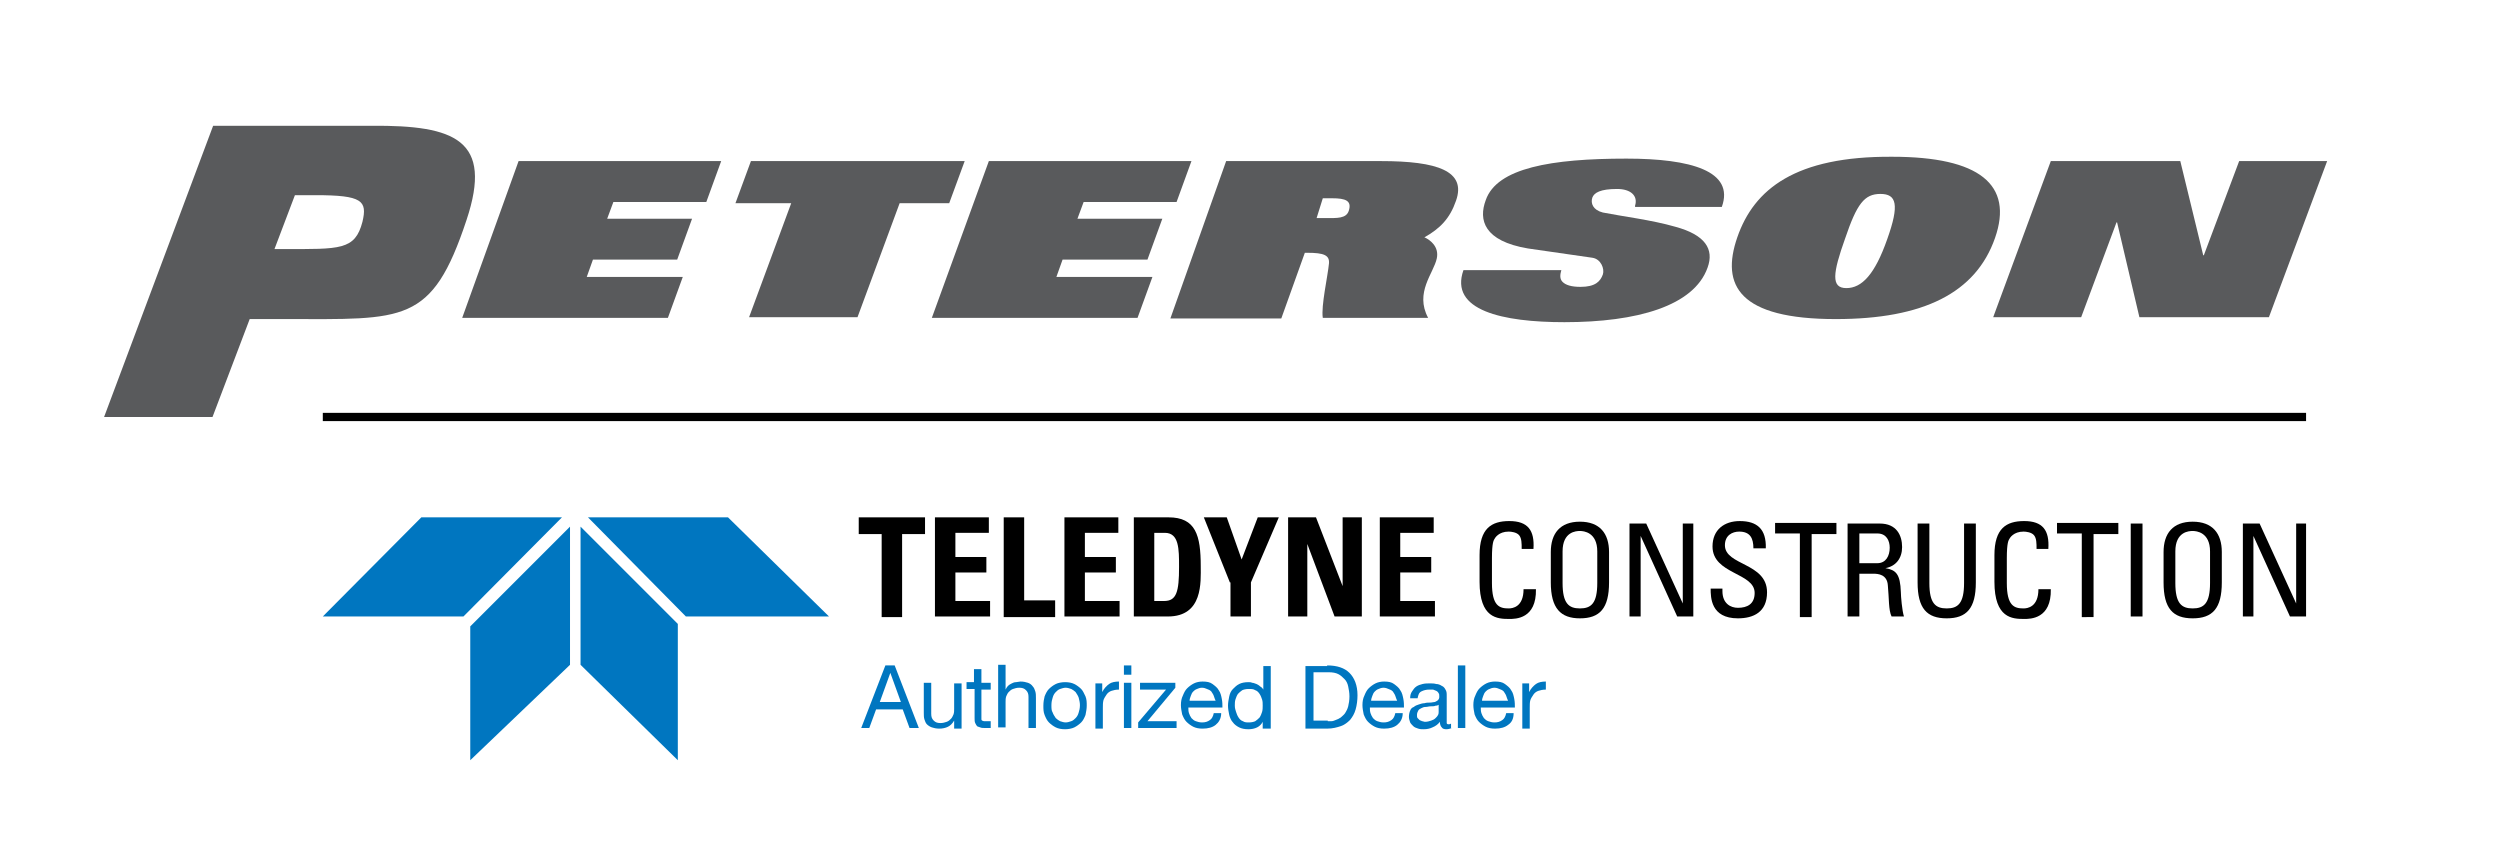 <?xml version="1.0" encoding="utf-8"?>
<!-- Generator: Adobe Illustrator 27.3.1, SVG Export Plug-In . SVG Version: 6.00 Build 0)  -->
<svg version="1.1" id="Layer_1" xmlns="http://www.w3.org/2000/svg" xmlns:xlink="http://www.w3.org/1999/xlink" x="0px" y="0px"
	 viewBox="0 0 403.5 137.9" style="enable-background:new 0 0 403.5 137.9;" xml:space="preserve">
<style type="text/css">
	.st0{fill:#595A5C;}
	.st1{fill:#0076C0;}
	.st2{fill:none;stroke:#000000;stroke-width:1.332;stroke-miterlimit:10;}
</style>
<g>
	<g>
		<g>
			<path class="st0" d="M34.4,20.3H60c13.5-0.1,19.6,2.3,15.3,15.2c-5.6,16.9-10,16-29.3,16h-5.7l-6,15.8H16.8L34.4,20.3z
				 M45.8,40.2c9.1,0,11.5,0.2,12.7-4.4c0.8-3.4,0-4.3-7.6-4.3h-3.3l-3.3,8.7L45.8,40.2z"/>
			<path class="st0" d="M127.7,32.8h-9l2.5-6.8h34.5l-2.5,6.8h-8l-6.8,18.4h-17.5L127.7,32.8z"/>
			<path class="st0" d="M159.6,26h32.7l-2.4,6.6h-15l-1,2.7h13.7l-2.4,6.6h-13.7l-1,2.8H186l-2.4,6.6h-33.2L159.6,26z"/>
			<path class="st0" d="M83.7,26h32.7l-2.4,6.6h-15l-1,2.7h13.7l-2.4,6.6H95.7l-1,2.8h15.5l-2.4,6.6H74.6L83.7,26z"/>
			<path class="st0" d="M197.9,26h25c9.1,0,13.8,1.6,12.1,6.4c-1,2.9-2.6,4.5-5.1,5.9l0,0c0.9,0.4,2.4,1.5,2,3.4
				c-0.5,2.4-3.6,5.5-1.4,9.6h-17c-0.3-1.9,0.8-6.7,1-8.8c0.1-1.3-0.8-1.7-3.5-1.7h-0.4l-3.8,10.6h-17.9L197.9,26z M213.9,35.2
				c1.9,0,3.4,0.1,3.8-1.2c0.5-1.6-0.5-2-2.7-2h-1.5l-1,3.2H213.9z"/>
			<path class="st0" d="M263.9,33.2c0.5-1.6-0.7-2.7-2.9-2.7c-2.7,0-3.7,0.6-4,1.4c-0.3,0.9,0.1,2,1.7,2.4c3,0.6,7.9,1.2,11.7,2.3
				c4.8,1.3,6.3,3.6,5.2,6.6c-2.2,6.2-11.4,8.8-23.1,8.8c-10,0-18.6-1.9-16.3-8.4h15.8c-0.2,0.7-0.3,1.4,0.2,1.9
				c0.5,0.5,1.4,0.8,2.9,0.8c2.4,0,3.2-0.9,3.6-2c0.3-0.9-0.3-2.5-1.7-2.7l-10.4-1.5c-7.1-1.2-8-4.6-6.8-7.8
				c1.8-5.2,10.6-6.7,22.7-6.7c10.4,0,17.5,2,15.4,7.8H263.9z"/>
			<path class="st0" d="M305.4,25.3c14.1,0,19.6,4.5,16.6,13.1c-3.1,8.9-11.6,13.1-25.7,13.1c-15.6,0-18.6-5.4-15.9-13.2
				C283.1,30.5,289.8,25.2,305.4,25.3z M298,46.5c2.5,0,4.6-2.2,6.6-7.9c2-5.6,1.5-7.3-1.1-7.3c-2.6,0-3.8,1.6-5.7,7.2
				C295.8,44.1,295.5,46.5,298,46.5z"/>
			<path class="st0" d="M331,26h20.9l3.7,15.2h0.1l5.7-15.2h14.2l-9.4,25.2h-20.9l-3.6-15.3h-0.1l-5.7,15.3h-14.2L331,26z"/>
		</g>
	</g>
</g>
<g>
	<g>
		<polygon class="st1" points="94.9,83.5 117.5,83.5 133.8,99.5 110.7,99.5 		"/>
		<polygon class="st1" points="90.7,83.5 68,83.5 52.1,99.5 74.8,99.5 		"/>
		<polygon class="st1" points="93.7,85 109.4,100.7 109.4,122.7 93.7,107.3 		"/>
		<polygon class="st1" points="92,85 92,107.3 75.9,122.7 75.9,101.1 		"/>
	</g>
	<g>
		<g>
			<path d="M149.3,83.5v2.7h-3.7v13.4h-3.3V86.2h-3.7v-2.7H149.3z"/>
			<path d="M150.9,99.5v-16h8.7V86h-5.4v3.9h5v2.5h-5V97h5.6v2.5H150.9z"/>
			<path d="M162,99.5v-16h3.3v13.4h5v2.7H162z"/>
			<path d="M171.8,99.5v-16h8.7V86h-5.4v3.9h5v2.5h-5V97h5.6v2.5H171.8z"/>
			<path d="M183,83.5h5.6c4.4,0,5.2,2.9,5.2,7.9c0,2.5,0.4,8.1-5.3,8.1H183V83.5z M186.3,97h1.6c2,0,2.4-1.5,2.4-5.5
				c0-2.9,0-5.5-2.3-5.5h-1.7V97z"/>
			<path d="M198.5,94l-4.2-10.5h3.7l2.4,6.8l2.6-6.8h3.4L201.9,94v5.5h-3.3V94z"/>
			<path d="M207.9,99.5v-16h4.5l4.3,11.1h0V83.5h3.1v16h-4.4l-4.4-11.7h0v11.7H207.9z"/>
			<path d="M222.7,99.5v-16h8.7V86H226v3.9h5v2.5h-5V97h5.6v2.5H222.7z"/>
			<path d="M245.6,88.6c0-0.9,0-1.7-0.4-2.2c-0.4-0.5-1.3-0.6-1.7-0.6c-1.6,0-2.2,1-2.3,1.2c-0.1,0.2-0.4,0.5-0.4,3.1v4
				c0,3.7,1.2,4.1,2.7,4.1c0.6,0,2.4-0.2,2.4-3.1h2c0.1,4.8-3.3,4.8-4.3,4.8c-1.9,0-4.8-0.1-4.8-6v-4.3c0-4.3,1.9-5.5,4.8-5.5
				c3,0,4.1,1.5,3.9,4.5H245.6z"/>
			<path d="M250.3,94v-4.9c0-3,1.5-4.9,4.7-4.9c3.2,0,4.7,1.9,4.7,4.9V94c0,4.2-1.5,5.8-4.7,5.8C251.9,99.8,250.3,98.2,250.3,94z
				 M257.8,94.1V89c0-3.1-2.2-3.3-2.8-3.3c-0.6,0-2.8,0.1-2.8,3.3v5.1c0,3.3,1,4.1,2.8,4.1S257.8,97.4,257.8,94.1z"/>
			<path d="M273.3,84.5v15h-2.6l-5.9-13h0v13H263v-15h2.7l5.9,12.9h0V84.5H273.3z"/>
			<path d="M278,95v0.4c0,2,1.3,2.7,2.5,2.7c1.5,0,2.7-0.6,2.7-2.4c0-3.3-6.8-3-6.8-7.5c0-2.7,1.9-4.1,4.4-4.1
				c2.8,0,4.3,1.3,4.2,4.4h-2c0-1.6-0.5-2.7-2.3-2.7c-1.1,0-2.3,0.6-2.3,2.2c0,3.3,6.8,2.8,6.8,7.6c0,3.2-2.2,4.2-4.7,4.2
				c-4.4,0-4.4-3.4-4.4-4.8H278z"/>
			<path d="M296.4,84.5v1.7h-4v13.4h-1.9V86.1h-4v-1.7H296.4z"/>
			<path d="M300.1,92.6v6.9h-1.9v-15h5.2c2.7,0,3.6,1.9,3.6,3.8c0,1.8-1,3.1-2.7,3.4v0c1.7,0.3,2.4,0.9,2.5,3.9c0,0.6,0.2,3,0.5,3.9
				h-2c-0.5-1-0.4-3-0.6-5c-0.1-1.8-1.6-1.9-2.3-1.9H300.1z M300.1,90.9h2.9c1.4,0,2-1.2,2-2.5c0-1.1-0.5-2.3-2-2.3h-2.9V90.9z"/>
			<path d="M309.5,84.5h1.9v9.6c0,3.3,1,4.1,2.8,4.1c1.8,0,2.8-0.8,2.8-4.1v-9.6h1.9V94c0,4.2-1.5,5.8-4.7,5.8
				c-3.2,0-4.7-1.6-4.7-5.8V84.5z"/>
			<path d="M328.7,88.6c0-0.9,0-1.7-0.4-2.2c-0.4-0.5-1.3-0.6-1.7-0.6c-1.6,0-2.2,1-2.3,1.2c-0.1,0.2-0.4,0.5-0.4,3.1v4
				c0,3.7,1.2,4.1,2.7,4.1c0.6,0,2.4-0.2,2.4-3.1h2c0.1,4.8-3.3,4.8-4.3,4.8c-1.9,0-4.8-0.1-4.8-6v-4.3c0-4.3,1.9-5.5,4.8-5.5
				c3,0,4.1,1.5,3.9,4.5H328.7z"/>
			<path d="M341.9,84.5v1.7h-4v13.4H336V86.1h-4v-1.7H341.9z"/>
			<path d="M345.8,99.5h-1.9v-15h1.9V99.5z"/>
			<path d="M349.2,94v-4.9c0-3,1.5-4.9,4.7-4.9c3.2,0,4.7,1.9,4.7,4.9V94c0,4.2-1.5,5.8-4.7,5.8C350.7,99.8,349.2,98.2,349.2,94z
				 M356.7,94.1V89c0-3.1-2.2-3.3-2.8-3.3c-0.6,0-2.8,0.1-2.8,3.3v5.1c0,3.3,1,4.1,2.8,4.1C355.7,98.2,356.7,97.4,356.7,94.1z"/>
			<path d="M372.2,84.5v15h-2.6l-5.9-13h0v13h-1.7v-15h2.7l5.9,12.9h0V84.5H372.2z"/>
		</g>
	</g>
	<g>
		<path class="st1" d="M144.4,107.4l3.9,10.1h-1.5l-1.1-3h-4.3l-1.1,3H139l3.9-10.1H144.4z M145.4,113.3l-1.7-4.7h0l-1.7,4.7H145.4z
			"/>
		<path class="st1" d="M154,117.5v-1.2h0c-0.3,0.5-0.6,0.8-1,1c-0.4,0.2-0.9,0.3-1.4,0.3c-0.5,0-0.9-0.1-1.2-0.2
			c-0.3-0.1-0.6-0.3-0.8-0.5c-0.2-0.2-0.3-0.5-0.4-0.8c-0.1-0.3-0.1-0.7-0.1-1.1v-4.8h1.2v5c0,0.5,0.1,0.8,0.4,1.1
			c0.3,0.3,0.6,0.4,1.1,0.4c0.4,0,0.7-0.1,1-0.2c0.3-0.1,0.5-0.3,0.7-0.5c0.2-0.2,0.3-0.5,0.4-0.7c0.1-0.3,0.1-0.6,0.1-0.9v-4.1h1.2
			v7.3H154z"/>
		<path class="st1" d="M159.9,110.2v1.1h-1.5v4.5c0,0.1,0,0.3,0,0.3c0,0.1,0.1,0.2,0.1,0.2c0.1,0,0.2,0.1,0.3,0.1c0.1,0,0.3,0,0.5,0
			h0.6v1.1H159c-0.3,0-0.6,0-0.8-0.1s-0.4-0.1-0.5-0.2c-0.1-0.1-0.2-0.3-0.3-0.5c-0.1-0.2-0.1-0.5-0.1-0.8v-4.7H156v-1.1h1.2V108
			h1.2v2.2H159.9z"/>
		<path class="st1" d="M162.3,107.4v3.9h0c0.1-0.2,0.2-0.4,0.4-0.6c0.2-0.2,0.4-0.3,0.6-0.4c0.2-0.1,0.4-0.2,0.7-0.2
			c0.2,0,0.5-0.1,0.7-0.1c0.5,0,0.9,0.1,1.2,0.2s0.6,0.3,0.8,0.6c0.2,0.2,0.3,0.5,0.4,0.8c0.1,0.3,0.1,0.7,0.1,1.1v4.8h-1.2v-5
			c0-0.5-0.1-0.8-0.4-1.1c-0.3-0.3-0.6-0.4-1.1-0.4c-0.4,0-0.7,0.1-1,0.2c-0.3,0.1-0.5,0.3-0.7,0.5c-0.2,0.2-0.3,0.5-0.4,0.7
			c-0.1,0.3-0.1,0.6-0.1,0.9v4.1h-1.2v-10.1H162.3z"/>
		<path class="st1" d="M168.6,112.4c0.2-0.5,0.4-0.9,0.7-1.2c0.3-0.3,0.7-0.6,1.1-0.8c0.4-0.2,1-0.3,1.5-0.3c0.6,0,1.1,0.1,1.5,0.3
			c0.4,0.2,0.8,0.5,1.1,0.8c0.3,0.3,0.5,0.8,0.7,1.2c0.2,0.5,0.2,1,0.2,1.5c0,0.5-0.1,1-0.2,1.5c-0.2,0.5-0.4,0.9-0.7,1.2
			c-0.3,0.3-0.7,0.6-1.1,0.8c-0.4,0.2-1,0.3-1.5,0.3c-0.6,0-1.1-0.1-1.5-0.3c-0.4-0.2-0.8-0.5-1.1-0.8c-0.3-0.3-0.5-0.7-0.7-1.2
			c-0.2-0.5-0.2-1-0.2-1.5C168.4,113.3,168.5,112.8,168.6,112.4z M169.9,115c0.1,0.3,0.3,0.6,0.5,0.9c0.2,0.2,0.5,0.4,0.7,0.5
			c0.3,0.1,0.6,0.2,0.9,0.2c0.3,0,0.6-0.1,0.9-0.2c0.3-0.1,0.5-0.3,0.7-0.5c0.2-0.2,0.4-0.5,0.5-0.9c0.1-0.3,0.2-0.7,0.2-1.2
			c0-0.4-0.1-0.8-0.2-1.2c-0.1-0.3-0.3-0.6-0.5-0.9c-0.2-0.2-0.5-0.4-0.7-0.5c-0.3-0.1-0.6-0.2-0.9-0.2c-0.3,0-0.6,0.1-0.9,0.2
			c-0.3,0.1-0.5,0.3-0.7,0.5c-0.2,0.2-0.4,0.5-0.5,0.9c-0.1,0.3-0.2,0.7-0.2,1.2C169.7,114.3,169.7,114.7,169.9,115z"/>
		<path class="st1" d="M177.9,110.2v1.5h0c0.3-0.6,0.7-1,1.1-1.3c0.4-0.3,1-0.4,1.6-0.4v1.3c-0.5,0-0.9,0.1-1.2,0.2
			c-0.3,0.1-0.6,0.3-0.8,0.6c-0.2,0.3-0.4,0.6-0.5,0.9c-0.1,0.4-0.1,0.8-0.1,1.3v3.3h-1.2v-7.3H177.9z"/>
		<path class="st1" d="M181.4,108.9v-1.5h1.2v1.5H181.4z M182.6,110.2v7.3h-1.2v-7.3H182.6z"/>
		<path class="st1" d="M188.2,111.3H184v-1.1h5.7v0.8l-4.5,5.4h4.7v1.1h-6.2v-0.9L188.2,111.3z"/>
		<path class="st1" d="M196.2,117c-0.5,0.4-1.2,0.6-2.1,0.6c-0.6,0-1.1-0.1-1.5-0.3c-0.4-0.2-0.8-0.5-1.1-0.8
			c-0.3-0.3-0.5-0.7-0.7-1.2c-0.1-0.5-0.2-1-0.2-1.5c0-0.6,0.1-1.1,0.3-1.5c0.2-0.5,0.4-0.9,0.7-1.2c0.3-0.3,0.7-0.6,1.1-0.8
			c0.4-0.2,0.9-0.3,1.4-0.3c0.7,0,1.2,0.1,1.6,0.4c0.4,0.3,0.8,0.6,1,1c0.3,0.4,0.4,0.9,0.5,1.4c0.1,0.5,0.1,1,0.1,1.4h-5.5
			c0,0.3,0,0.6,0.1,0.9c0.1,0.3,0.2,0.5,0.4,0.8c0.2,0.2,0.4,0.4,0.7,0.5c0.3,0.1,0.6,0.2,1,0.2c0.5,0,0.9-0.1,1.3-0.4
			c0.3-0.2,0.5-0.6,0.6-1.1h1.2C197.1,116,196.7,116.6,196.2,117z M195.9,112.3c-0.1-0.3-0.3-0.5-0.4-0.7c-0.2-0.2-0.4-0.3-0.7-0.4
			c-0.2-0.1-0.5-0.2-0.8-0.2c-0.3,0-0.6,0.1-0.8,0.2c-0.3,0.1-0.5,0.3-0.6,0.4c-0.2,0.2-0.3,0.4-0.4,0.7c-0.1,0.3-0.2,0.5-0.2,0.8
			h4.2C196.1,112.9,196,112.6,195.9,112.3z"/>
		<path class="st1" d="M203.8,117.5v-1h0c-0.2,0.4-0.5,0.7-0.9,0.9c-0.4,0.2-0.9,0.3-1.4,0.3c-0.6,0-1.1-0.1-1.5-0.3
			c-0.4-0.2-0.8-0.5-1-0.8c-0.3-0.3-0.5-0.8-0.6-1.2c-0.1-0.5-0.2-1-0.2-1.5c0-0.5,0.1-1,0.2-1.5c0.1-0.5,0.3-0.9,0.6-1.2
			c0.3-0.3,0.6-0.6,1-0.8s0.9-0.3,1.5-0.3c0.2,0,0.4,0,0.6,0.1c0.2,0,0.4,0.1,0.7,0.2c0.2,0.1,0.4,0.2,0.6,0.4
			c0.2,0.1,0.4,0.3,0.5,0.5h0v-3.8h1.2v10.1H203.8z M199.5,114.9c0.1,0.3,0.2,0.6,0.4,0.9c0.2,0.3,0.4,0.5,0.7,0.6
			c0.3,0.2,0.6,0.2,1,0.2c0.4,0,0.8-0.1,1-0.2c0.3-0.2,0.5-0.4,0.7-0.6c0.2-0.3,0.3-0.6,0.4-0.9c0.1-0.3,0.1-0.7,0.1-1
			c0-0.4,0-0.7-0.1-1c-0.1-0.3-0.2-0.6-0.4-0.9c-0.2-0.3-0.4-0.5-0.7-0.6c-0.3-0.2-0.6-0.2-1.1-0.2c-0.4,0-0.8,0.1-1,0.2
			c-0.3,0.2-0.5,0.4-0.7,0.6c-0.2,0.3-0.3,0.6-0.4,0.9c-0.1,0.3-0.1,0.7-0.1,1C199.3,114.3,199.4,114.6,199.5,114.9z"/>
		<path class="st1" d="M214.2,107.4c1.6,0,2.8,0.4,3.6,1.2c0.8,0.8,1.3,2,1.3,3.6c0,0.8-0.1,1.6-0.3,2.3c-0.2,0.7-0.5,1.2-0.9,1.7
			c-0.4,0.4-0.9,0.8-1.5,1c-0.6,0.2-1.3,0.4-2.2,0.4h-3.5v-10.1H214.2z M214.3,116.4c0.2,0,0.3,0,0.6,0c0.2,0,0.5-0.1,0.7-0.2
			c0.3-0.1,0.5-0.2,0.8-0.4c0.2-0.2,0.5-0.4,0.7-0.7c0.2-0.3,0.4-0.7,0.5-1.1s0.2-1,0.2-1.6c0-0.6-0.1-1.1-0.2-1.6
			c-0.1-0.5-0.3-0.9-0.6-1.2c-0.3-0.3-0.6-0.6-1-0.8c-0.4-0.2-0.9-0.3-1.6-0.3H212v7.8H214.3z"/>
		<path class="st1" d="M225.5,117c-0.5,0.4-1.2,0.6-2.1,0.6c-0.6,0-1.1-0.1-1.5-0.3c-0.4-0.2-0.8-0.5-1.1-0.8
			c-0.3-0.3-0.5-0.7-0.7-1.2c-0.1-0.5-0.2-1-0.2-1.5c0-0.6,0.1-1.1,0.3-1.5c0.2-0.5,0.4-0.9,0.7-1.2c0.3-0.3,0.7-0.6,1.1-0.8
			c0.4-0.2,0.9-0.3,1.4-0.3c0.7,0,1.2,0.1,1.6,0.4c0.4,0.3,0.8,0.6,1,1c0.3,0.4,0.4,0.9,0.5,1.4c0.1,0.5,0.1,1,0.1,1.4h-5.5
			c0,0.3,0,0.6,0.1,0.9c0.1,0.3,0.2,0.5,0.4,0.8c0.2,0.2,0.4,0.4,0.7,0.5c0.3,0.1,0.6,0.2,1,0.2c0.5,0,0.9-0.1,1.3-0.4
			c0.3-0.2,0.5-0.6,0.6-1.1h1.2C226.4,116,226,116.6,225.5,117z M225.2,112.3c-0.1-0.3-0.3-0.5-0.4-0.7c-0.2-0.2-0.4-0.3-0.7-0.4
			c-0.2-0.1-0.5-0.2-0.8-0.2c-0.3,0-0.6,0.1-0.8,0.2c-0.3,0.1-0.5,0.3-0.6,0.4c-0.2,0.2-0.3,0.4-0.4,0.7c-0.1,0.3-0.2,0.5-0.2,0.8
			h4.2C225.4,112.9,225.3,112.6,225.2,112.3z"/>
		<path class="st1" d="M234.3,117.5c-0.2,0.1-0.5,0.2-0.9,0.2c-0.3,0-0.6-0.1-0.7-0.3c-0.2-0.2-0.3-0.5-0.3-0.9
			c-0.3,0.4-0.7,0.7-1.2,0.9c-0.4,0.2-0.9,0.3-1.4,0.3c-0.3,0-0.6,0-0.9-0.1c-0.3-0.1-0.6-0.2-0.8-0.4c-0.2-0.2-0.4-0.4-0.5-0.6
			c-0.1-0.3-0.2-0.6-0.2-0.9c0-0.4,0.1-0.8,0.2-1c0.1-0.3,0.3-0.5,0.6-0.6c0.2-0.2,0.5-0.3,0.8-0.4c0.3-0.1,0.6-0.2,0.9-0.2
			c0.3-0.1,0.6-0.1,0.9-0.1c0.3,0,0.6-0.1,0.8-0.1c0.2-0.1,0.4-0.2,0.5-0.3c0.1-0.1,0.2-0.3,0.2-0.5c0-0.3,0-0.5-0.1-0.6
			c-0.1-0.2-0.2-0.3-0.4-0.4c-0.2-0.1-0.3-0.1-0.5-0.2c-0.2,0-0.4,0-0.6,0c-0.5,0-0.9,0.1-1.3,0.3s-0.5,0.6-0.6,1.1h-1.2
			c0-0.5,0.1-0.8,0.3-1.1c0.2-0.3,0.4-0.6,0.7-0.8c0.3-0.2,0.6-0.3,1-0.4c0.4-0.1,0.8-0.1,1.2-0.1c0.3,0,0.7,0,1,0.1
			c0.3,0,0.6,0.1,0.9,0.3c0.3,0.1,0.5,0.4,0.6,0.6c0.2,0.3,0.2,0.6,0.2,1v3.8c0,0.3,0,0.5,0,0.6c0,0.1,0.1,0.2,0.3,0.2
			c0.1,0,0.2,0,0.4-0.1V117.5z M232.3,113.7c-0.2,0.1-0.3,0.2-0.6,0.2c-0.2,0.1-0.5,0.1-0.8,0.1c-0.3,0-0.5,0.1-0.8,0.1
			c-0.3,0-0.5,0.1-0.7,0.2c-0.2,0.1-0.4,0.2-0.5,0.4s-0.2,0.4-0.2,0.7c0,0.2,0,0.4,0.1,0.5c0.1,0.1,0.2,0.2,0.3,0.3s0.3,0.1,0.4,0.2
			c0.2,0,0.3,0.1,0.5,0.1c0.4,0,0.7-0.1,1-0.2c0.3-0.1,0.5-0.2,0.7-0.4c0.2-0.2,0.3-0.3,0.4-0.5c0.1-0.2,0.1-0.4,0.1-0.5V113.7z"/>
		<path class="st1" d="M236.5,107.4v10.1h-1.2v-10.1H236.5z"/>
		<path class="st1" d="M243.4,117c-0.5,0.4-1.2,0.6-2.1,0.6c-0.6,0-1.1-0.1-1.5-0.3c-0.4-0.2-0.8-0.5-1.1-0.8
			c-0.3-0.3-0.5-0.7-0.7-1.2c-0.1-0.5-0.2-1-0.2-1.5c0-0.6,0.1-1.1,0.3-1.5c0.2-0.5,0.4-0.9,0.7-1.2c0.3-0.3,0.7-0.6,1.1-0.8
			c0.4-0.2,0.9-0.3,1.4-0.3c0.7,0,1.2,0.1,1.6,0.4c0.4,0.3,0.8,0.6,1,1c0.3,0.4,0.4,0.9,0.5,1.4c0.1,0.5,0.1,1,0.1,1.4h-5.5
			c0,0.3,0,0.6,0.1,0.9c0.1,0.3,0.2,0.5,0.4,0.8c0.2,0.2,0.4,0.4,0.7,0.5c0.3,0.1,0.6,0.2,1,0.2c0.5,0,0.9-0.1,1.3-0.4
			c0.3-0.2,0.5-0.6,0.6-1.1h1.2C244.3,116,244,116.6,243.4,117z M243.1,112.3c-0.1-0.3-0.3-0.5-0.4-0.7c-0.2-0.2-0.4-0.3-0.7-0.4
			c-0.2-0.1-0.5-0.2-0.8-0.2c-0.3,0-0.6,0.1-0.8,0.2c-0.3,0.1-0.5,0.3-0.6,0.4c-0.2,0.2-0.3,0.4-0.4,0.7c-0.1,0.3-0.2,0.5-0.2,0.8
			h4.2C243.3,112.9,243.2,112.6,243.1,112.3z"/>
		<path class="st1" d="M246.8,110.2v1.5h0c0.3-0.6,0.7-1,1.1-1.3c0.4-0.3,1-0.4,1.6-0.4v1.3c-0.5,0-0.9,0.1-1.2,0.2
			c-0.3,0.1-0.6,0.3-0.8,0.6c-0.2,0.3-0.4,0.6-0.5,0.9s-0.1,0.8-0.1,1.3v3.3h-1.2v-7.3H246.8z"/>
	</g>
</g>
<line class="st2" x1="52.1" y1="67.3" x2="372.2" y2="67.3"/>
</svg>
